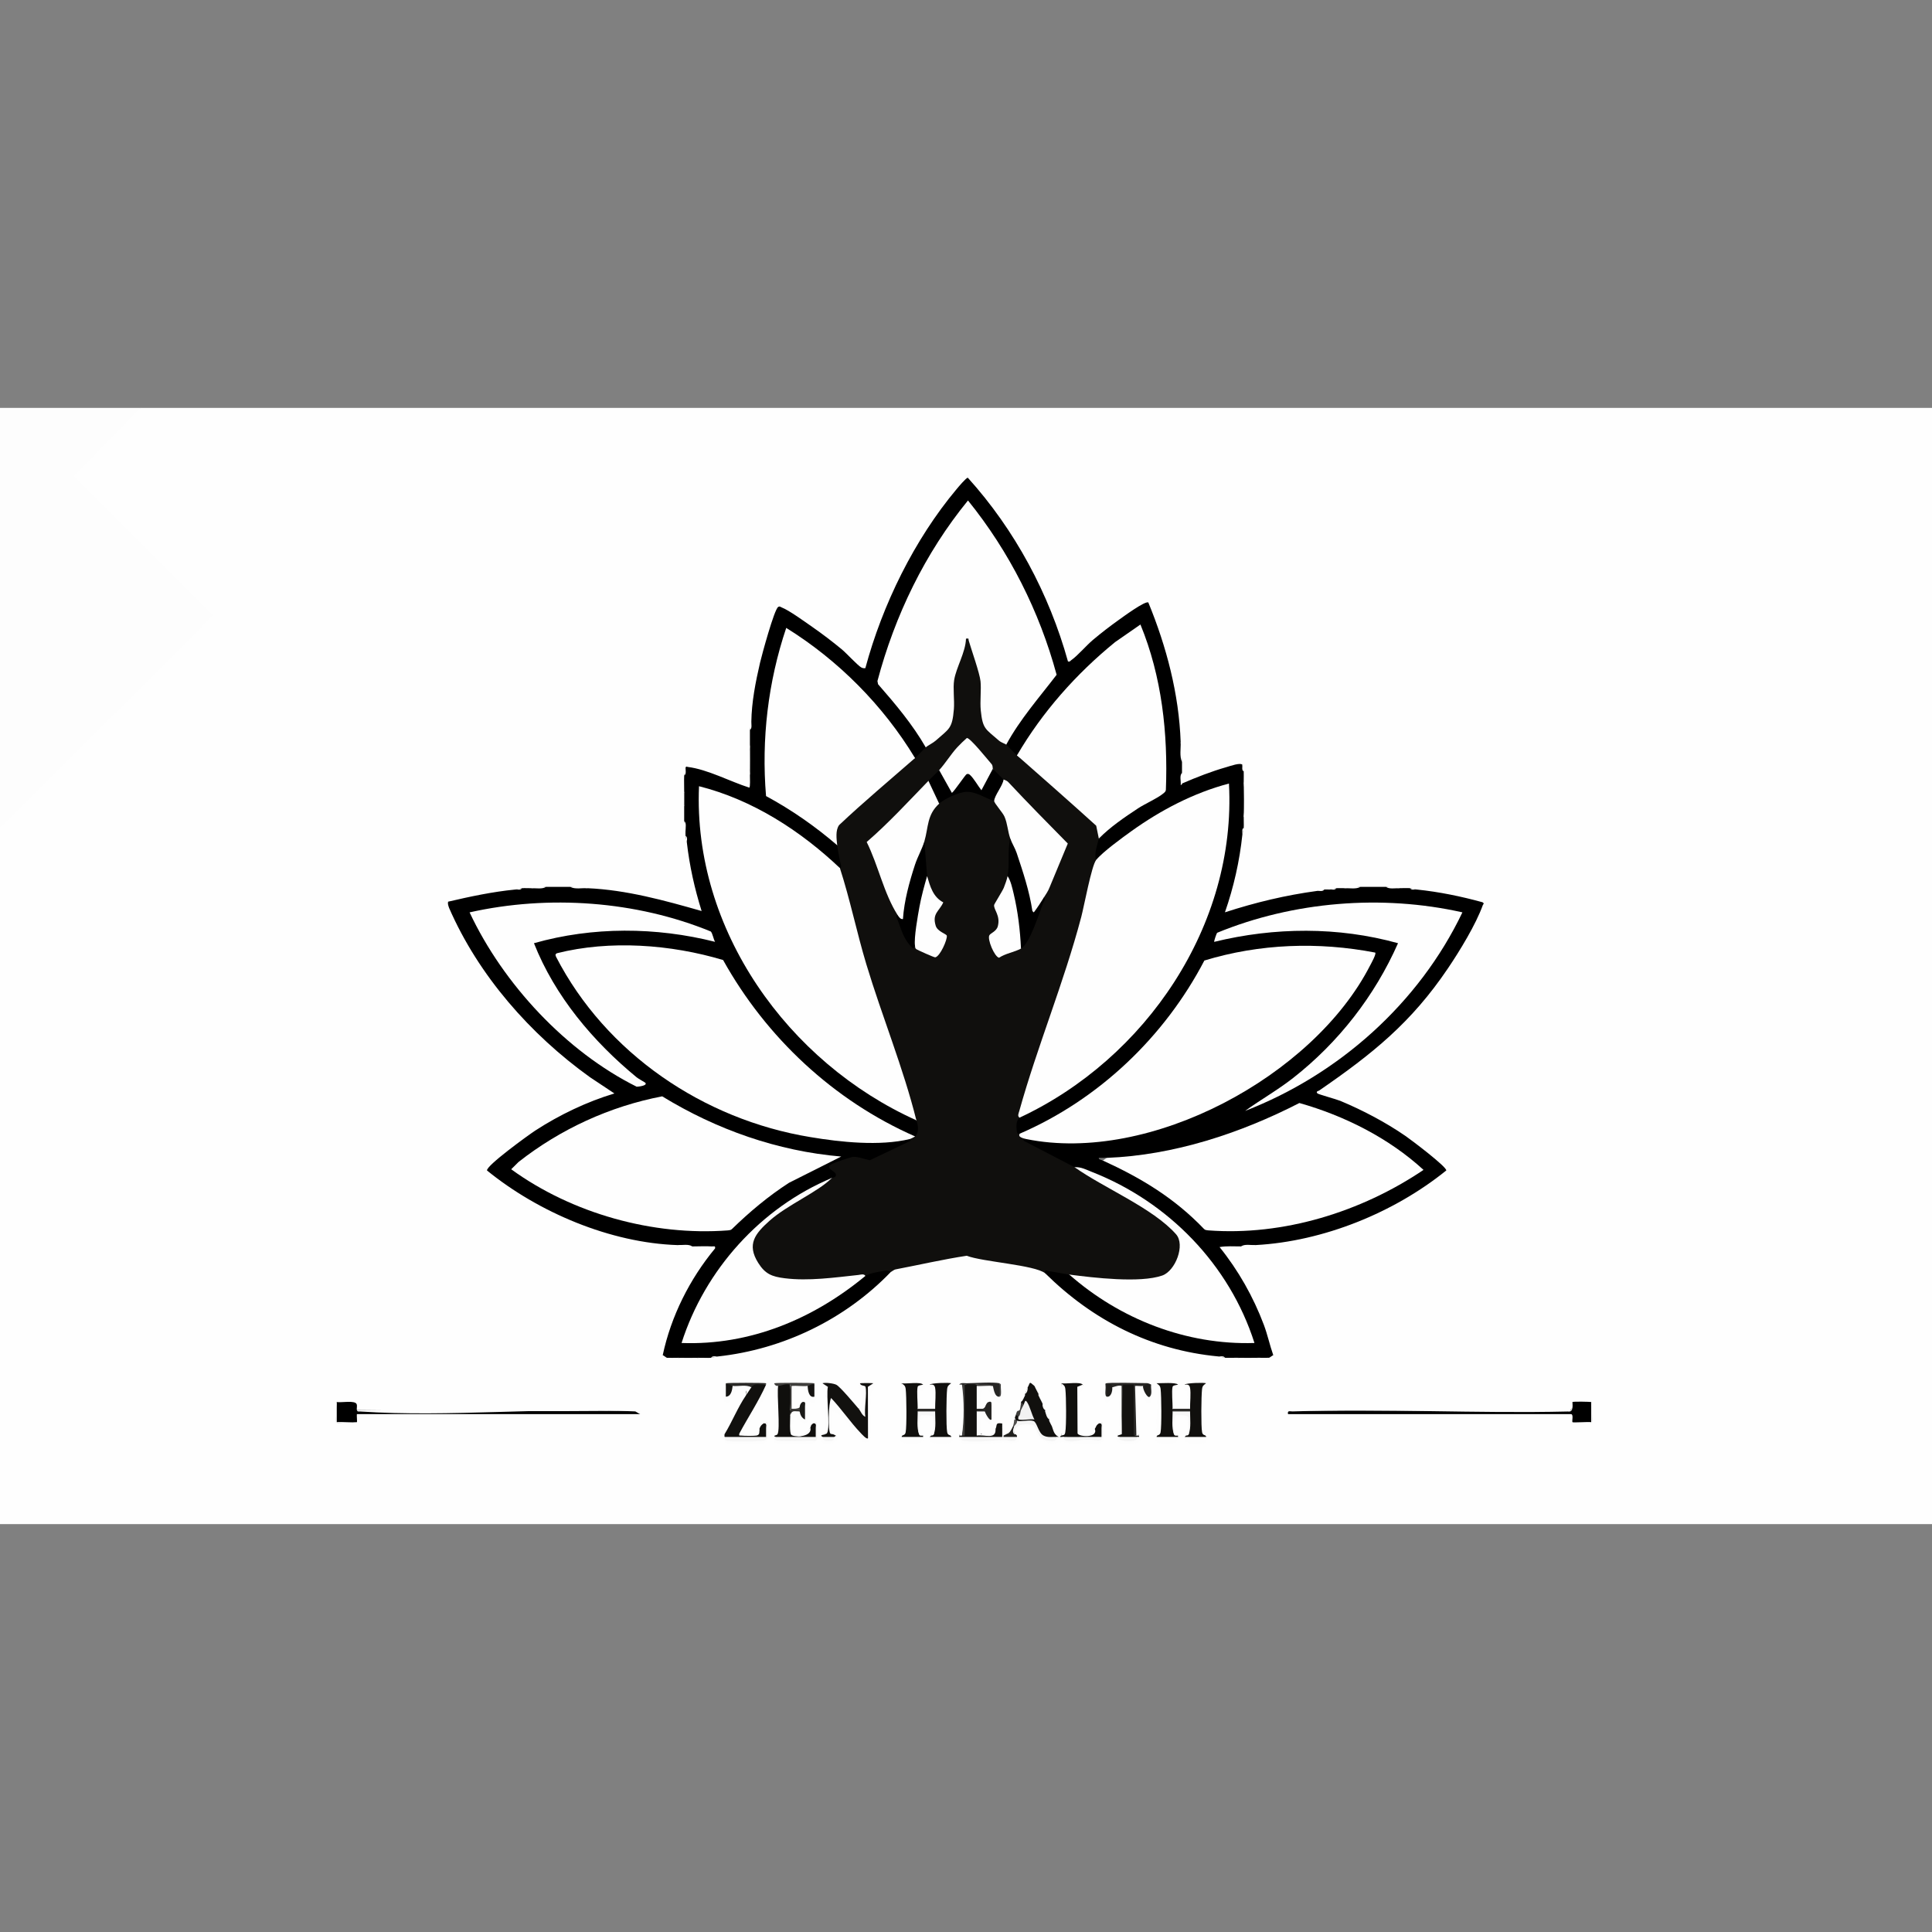 <svg viewBox="0 0 1080 1080" version="1.1" xmlns="http://www.w3.org/2000/svg" id="Camada_1">
  
  <rect x="0" y="0" width="1080" height="1080" fill="#808080" stroke="none"/>
  
  <defs>
    <style>
      .st0 {
        fill: #242321;
      }

      .st1 {
        fill: #504f4d;
      }

      .st2 {
        fill: #3e3d3c;
      }

      .st3 {
        fill: #151412;
      }

      .st4 {
        fill: #3f3f3d;
      }

      .st5 {
        fill: #f6f6f6;
      }

      .st6 {
        fill: #2d2c2a;
      }

      .st7 {
        fill: #12110f;
      }

      .st8 {
        fill: #262524;
      }

      .st9 {
        fill: #1e1d1b;
      }

      .st10 {
        fill: #f2f2f2;
      }

      .st11 {
        fill: #2a2927;
      }

      .st12 {
        fill: #737373;
      }

      .st13 {
        fill: #11100e;
      }

      .st14 {
        fill: #141311;
      }

      .st15 {
        fill: #201f1d;
      }

      .st16 {
        fill: #100f0d;
      }

      .st17 {
        fill: #282725;
      }

      .st18 {
        fill: #1a1917;
      }

      .st19 {
        fill: #f4f4f4;
      }

      .st20 {
        fill: #f5f5f5;
      }

      .st21 {
        fill: #131210;
      }

      .st22 {
        fill: #fefefe;
      }

      .st23 {
        fill: #2b2a28;
      }

      .st24 {
        fill: #f7f7f7;
      }

      .st25 {
        fill: #fdfdfd;
      }

      .st26 {
        fill: #3f3e3c;
      }
    </style>
  </defs>
  <path d="M78.75,228h1013.25v624H-12v-377.25l1.2-3.31,127.52-127.17c-25.45-25.99-51-52.06-76.63-78.21l.6-1.73,34.61-34.97,3.45-1.36Z" class="st22"></path>
  <polygon points="78.75 228 41.26 265.88 119.24 343.88 -12 474.75 -12 228 78.75 228" class="st25"></polygon>
  <path d="M517.5,417.75c-.43-.53-.53-1.1-.25-1.69,7.79-4.85,15.18-10.22,14.54-20.4-1.12-11.61.69-21.36,5.45-32.02.83-7.06,2.66-9.34,5.48-6.83,5.3,12.62,7.61,25.58,6.93,38.88-.54,9.84,5.91,14.52,12.96,19.46l-.11,1.11c2.32-.99,6.8,3.76,6,6,16.01,11.74,31.17,24.57,45.46,38.5.8.72,1.87,6.99.29,8l1.27,1.14c-.81,3.68-1.74,7.3-2.77,10.86l.94,1.31c-3.16,9.88-5.7,19.96-7.64,30.26-11.65,37.74-23.66,75.22-36.05,112.44-.21,3.12-.21,6.12,0,9,2.19.64,3.44,1.64,3.75,3,8.83,4.66,17.8,9.33,26.9,14.01l.1,1.74c13.02,6.09,26.64,13.5,38.78,21.35,7.05,4.57,13.78,9.15,19.34,15.51,5.29,6.05-.07,20.39-6.48,24-9.06,5.11-39.64,3.67-50.07,1.22l-4.56-2.09-2.48,1.15c-3.88-.89-7.56-1.52-11.02-1.9-5.93-4.67-35.05-6.36-43.85-9.79-13.27,2.02-26.47,5.08-39.72,7.61-1.08.21-2.42,1.42-2.68,1.43-4.21.85-8.43,1.88-12.66,3.11l-1.59-.86c-15.65,2.89-32.33,4.52-48.37,2.32-13.69-1.87-22.18-20.75-10.19-30.25,12.25-10.28,25.52-19.22,39.8-26.82-.15-.87-.08-1.6.77-1.83-8.27-5.61-.4-8.15,5.4-9.89s8.88-2.07,14.86.22c7.53-3.66,15.02-7.07,22.47-10.25-.52-1.55.48-2.05,3-1.5-.38-3.25-.13-6.25.75-9-1.15-1.63-2.29-3.31-2.9-5.23-8.62-27.24-17.34-54.43-26.49-81.51l-13.22-48.79c-.34-1.81-.39-3.63-.14-5.47-1.43-3.6-2.38-7.36-2.83-11.29l1.33-1.46c-2.64-2.37-2.47-10.03-.03-12.29,12.16-11.26,24.56-22.26,37.21-32.95,1.86-1.5,4.11-2.57,6.32-3.51-.83-2.25,3.66-6.94,6-6Z" class="st16"></path>
  <path d="M420,403.5c.15-11,2.38-22.32,4.86-33.01.98-4.2,7.92-29.78,10.12-31.17.93-.59,1.28-.04,2.04.26,4.19,1.64,12.87,7.97,16.97,10.81,5.67,3.94,11.29,8.23,16.62,12.63,2.48,2.05,8.93,9.08,10.89,10.11.76.4,1.4.48,2.24.37,9.53-35.45,27.38-71.9,51.03-100.1.96-1.15,5.43-6.49,6.25-6.34,26.31,29.11,45.46,64.86,55.98,102.69,1.14.31,1.24-.3,1.88-.74,3.44-2.38,8.39-8.19,12.01-11.24,4.6-3.87,9.48-7.64,14.37-11.13,2.31-1.65,15.01-11,16.67-9.83,10.14,24.64,17.12,51.15,18.07,77.94l.75,11.25c0,2,0,4,0,6-.37,1.25-.96,6.22,0,6,7.99-3.47,16.53-6.82,24.93-9.2,1.95-.55,7.56-2.63,8.82-1.3l.75,3.75c.1,1.74-.04,3.51,0,5.25.66,6.72.85,13.58,0,20.25-.06,1.99.13,4.02,0,6l-.75,3.75c-1.55,14.81-4.86,29.46-9.75,43.49,17.19-5.56,33.8-9.56,51.75-11.99,1.32.01,2.57-.24,3.75-.75.98-.1,2.01.08,3,0l3.75-.75c1.49-.08,3.01.03,4.5,0l9-.75c4.74-.02,9.51-.02,14.25,0l7.5.75c1.97,0,4.05-.14,6,0l3.75.75c12.42,1.28,24.74,3.81,36.76,7.12,1.21.87.4.86.13,1.63-3.89,10.86-12.93,25.62-19.47,35.3-20.56,30.46-42.22,47.8-71.94,68.28-.51.35-2.17.49-.98,1.67.48.47,10.62,3.26,12.74,4.14,12.5,5.21,25.42,12.01,36.55,19.7,3.05,2.1,23.09,17.23,22.68,19.21-29.22,23.62-68.71,39.63-106.47,41.7l-8.25.75c-3.97.02-8.08-.32-12,.37,10.5,13.04,18.87,27.81,24.76,43.49,2.08,5.53,3.29,11.38,5.24,16.89.65.69-.1,1.19-2.25,1.5-1.98.1-4.01-.03-6,0-3.97.68-8.03.69-12,0-2.24-.06-4.52.12-6.75,0l-3.75-.75c-37.65-3.57-70.07-20.15-96.75-46.5-.33-2.41.84-1.34,2.27-1.15,3.74.5,7.51,1.42,11.23,1.9l5.19,2.44c26.52,21.74,60.16,34.54,94.57,34.37,3.3,1.5,3.69.98,1.17-1.56-15.62-45.91-53.6-79.24-97.92-95.25l-28.87-15,1.87-.75,3.41-.88c72.85,10.32,158.34-36.15,189.96-102.08-28.66-6.14-64.21-4.17-92.98,4.27-15.94,31.12-40.08,58.14-68.92,77.91-8.08,5.1-26.51,18.65-35.23,17.79-.17-.17-1.35.63-1.57-1.07-.34-2.63-.6-6.47,1.57-7.93l.72-2.25c68.28-31.8,117.01-103.78,114.94-180.38,1.4-3.58.76-4.13-1.93-1.66-26.01,7.9-50.11,22.93-69.34,40.65l-1.65-.36c-1.3-3.49.72-8.49,1.5-12,.12-1.05.35-2.36,1.05-3.11,9.45-8.73,20.48-15.61,31.48-21.47.73-.45,3.43-2.17,3.45-2.7,1.43-28.91-2.36-63.83-13.39-90.07-25.3,16.6-48.76,41.75-64.58,67.5l-3.76,3.35c-2.26-1.99-4.53-4.7-6-6l-.03-2.01c7.46-13.34,16.41-25.76,26.83-37.25-9.74-34.95-26.97-66.9-48.17-96.1-22.1,30.46-40.6,64.08-48.99,100.87,9.88,10.31,18.3,21.58,25.25,33.81l.12,2.18c-1.58,1.39-3.82,4.09-6,6-1.33-.83-2.7-1.72-3.62-3-18.68-26-37.53-49.12-65.41-66.09l-2.54-2.63c-8.31,30.18-12.87,60.78-10.55,92.24,12.83,6.41,24.82,14.78,35.87,23.96,1.23,1.11,2.07,2.75,2.75,4.28.28,2.83,1.15,6.3,1.64,9.25.17,1.03,1.19,2.89-.14,3.5-1.4-.25-2.69-.76-3.87-1.55-21.15-19.98-46.81-34.08-74.17-43.34,1.05,57.04,21.84,107.57,64.32,146.31,17.18,15.91,33.24,25.16,53.33,36.44,1.31.73,2.24,1.97,3.13,3.15,1.05,2.54,1.63,7.02-.75,9-1.62.08-3.39.04-4.87-.56-43.3-19.41-80.44-55.62-103.31-96.92-28.33-8.11-62.21-10.62-91.04-3.73,33.93,68.3,118,111.28,193.44,101.78l2.78.92.56.93-22.82,10.89c-2.88-.61-6.5-2.06-9.44-1.89-1.26.07-10.59,3.32-11.76,3.99-4.42,2.52,2.22,3.83,2.23,5.94.31,1.74-1.97,1.57-2.28,1.89-37.28,19.05-67.62,48.79-81.36,89.09-2.64,2.69-2.21,3.27,1.3,1.74,34.8.3,69.17-13.56,95.41-35.45,1.02-.54,2.35-1.08,3.4-.63,3.03-1.78,7.38-2.3,11.02-2.95,1.93-.35,3.05.7,3.23.7-25.43,26.46-60.15,43.3-96.75,47.25l-3.75.75c-2.23.14-4.51-.07-6.75,0-3.97.7-8.03.66-12,0-1.99-.03-4.01.09-6,0-1.75-.17-2.5-.67-2.25-1.5,4.64-21.78,15.05-42.51,29.24-59.64.31-1.7-.74-1.03-1.86-1.12-3.47-.25-7.35.02-10.89,0l-8.25-.75c-37.47-1.22-77.68-18.27-106.47-41.7-.57-2.68,23.33-19.95,27.03-22.36,13.48-8.74,28.79-16.09,44.18-20.7l-13.73-9.13c-33.31-23.93-62.26-56.85-78.68-94.57-.39-1.17-.86-2.24-.56-3.51,12.38-2.88,24.79-5.54,37.47-6.78l3.75-.75c1.72-.12,3.52.01,5.25,0l8.25-.75c4.49-.02,9.01-.01,13.5,0l9.75.75c21.75.94,42.95,6.83,63.75,12.75-3.97-12.73-6.7-24.97-8.25-38.25l-.75-3.75c-.07-.99.01-2.01,0-3l-.75-5.25c-.03-2.74,0-5.51,0-8.25-.65-2.72-.65-5.53,0-8.25.03-2.98-.13-6.02,0-9l.75-4.5c.71-.81.34-.4,1.31-.28,11.09,1.37,23.62,8.16,34.3,11.54.69,0,.37-5.64.39-6.76-.59-5.74-.63-11.52,0-17.25,0-2.74-.03-5.51,0-8.25l.75-4.5Z"></path>
  <path d="M199.5,788.25c51.68.66,103.59.79,155.74.37,1.2.03,3.24.46,2.51,1.88h-158.25c-.16.92.24,4.26,0,4.5-1.55.46-11.02.7-11.49.37s-.17-10,.24-11.62c2.43.47,10.31-1.18,11.15,1.25.36,1.05-.12,2.51.1,3.25Z"></path>
  <path d="M889.5,783.75c.44,1.56.72,11.17.36,11.63s-10.62.29-11.1,0c.04-1.69-.13-3.32-.51-4.88h-158.25c-.87-.92-.55-2,.79-1.93,52.05-.07,104.17-.04,156.35.1,1.47-.46,2.09-2.1,1.86-4.92.36-.38,9.95-.18,10.5,0Z"></path>
  <path d="M480,787.5c.86-.53,1.67-.59,2.05.32,1-3.82.96-7.8.42-11.65-1.59-.37-2.83-1.46-1.73-2.92.54-.16,7.06-.15,7.5,0-1.01,2.04-1.77,4.33-2.26,6.89l-.15,24.32c-.79,1.36-2.21.74-3.33-.15-5.58-6.61-11.3-13.14-17.16-19.57-.81-.36-2.53,15.86.41,17.01.48.29,1.32.61,1.5.75.91,1.12.5,1.5-.75.75-1.19,1.75-5.49,1.71-6.75,0-1.04,1.08-1.51.61-.75-.75.57-.52,1.8-.46,2.25-.75,1.49-8.03,1.43-17.77-.23-25.87-.88-.67-1.82-1.42-1.27-2.63,1.54-.54,6.17.02,7.78.85,2.15,1.1,10.25,10.83,12.47,13.4Z" class="st7"></path>
  <path d="M428.25,774c.33,1.19.35,2.41-.24,3.52l-12.84,23c-.7,1.76,9.9,3.84,9.34-1.77.47-1.38,1.01-2.18,2.25-3,2.59-2.03,2.28,6.15,1.89,7.74-.32,1.3-20.98,1.5-23.14.6-.24-.1-.38-.43-.5-.83-.82-.18-.82-.68,0-1.5,4.29-7.03,7.32-14.87,12-21.75-.42-2.86.58-4.36,3-4.5-.84-3.17,6.05-2.03,8.25-1.5Z" class="st13"></path>
  <path d="M605.25,774c.48.9-.03,1.67-1.53,2.33-1.32,2.41-1.32,24.12.16,25.26,2.22,1.71,8.41,1.1,8.12-2.84.84-1.12.57-1.9,2.25-3,2.85-2.33,2.15,7.55,1.71,7.79-3.07,1.68-17.73.92-21.96-.29-.42,1.44-1.08,1.44-1.5,0,.2-.26.45-.64.75-.75.03-1.32.37-1.83,1.02-1.54,1-9.5.66-18.74-1.02-27.71,2.79.48,10.36-.99,12,.75Z" class="st16"></path>
  <path d="M546,774c.65.21.65.46,0,.75,1.68.67,2.03,2.6,1.05,5.81.61,3.25.26,5.56-1.05,6.94,1.43.42,1.43,1.08,0,1.5,1.07,3.7,1.52,7.67,1.36,11.89,2.65,1.88,8.65,2.93,9.14-2.14,1.08-1.99-.38-3.7,3.75-3,.04.75-.02,1.5,0,2.25l.99,5.86c-.04,1.19-22.26.75-23.75.25-.23-.08-.38-.43-.5-.85-.21.65-.46.65-.75,0,.06-.25-.07-.53,0-.75.43-1.42,1.08-1.42,1.5,0,1.49-9.19,1.75-18.52.78-28l.72-.5c2.04-.64,4.77-.76,6.75,0Z" class="st21"></path>
  <path d="M435,774.75c-.29-1.57,7.27-1.58,7.58-1.26-.33,4.92-.61,9.84-.83,14.76.6.67.6,1.67,0,3l1.5.61c-4.52,10.08,4.76,15.56,9.75,6.14.45-.57-.1-1.16,1.5-2.25,2.77-2.11,2.19,7.43,1.66,8.36s-21.14.53-22.16.11c-.25-.1-.39-.5-.49-.97-1.16,1.51-1.25-2.32.09-2.33.2-8.58.32-17.17.34-25.76l1.07-.41Z" class="st16"></path>
  <path d="M578.25,774.75c1.04,1.34,1.79,2.84,2.25,4.5.09.21-.09.54,0,.75l1.5,3c.26.68.65,1.22.75,1.5.23,1.35.64,2.67,1.5,3.75.08.22-.07.52,0,.75.92,1.38,1.67,2.88,2.25,4.5.08.21-.08.52,0,.75l1.5,3c.92,2.4.96,4.36,3.75,6-.14.67-.39.64-.75,0-5.01,3.62-10.44-.55-11.96-6.11-2.31-2.08-5.64-2.68-9.98-1.79l-.56-1.1c-1.08,1.07-1.42.65-.75-.75-.87-1.13-.16-1.44,0-2.25,1.31-1.96,2.42-1.4,1.5.75.86.31,6.51.15,6.6-.17.11-.39-2.23-7.34-3.6-6.58-.7,1.23-1.2.73-1.5-1.5.09-.32.69-.58.75-.75l1.5-3c.09-.22-.09-.54,0-.75l1.5-3.75c1.53-2.6.54-3.62,3.75-.75Z" class="st13"></path>
  <path d="M658.5,774c-2.07,2.84-2.34,3.83-2.43,7.78.53,2.52.34,4.43-.57,5.72,1.43.42,1.43,1.08,0,1.5l1.49,1.11c-1.62,3.59-1.4,7.82-.74,11.64l2.25.75c.09.19-.08.51,0,.75.09,2.17-11.23,1.89-11.65,1.43-.85-.95-.54-3.2.52-3.84.63-7.66.86-15.37.69-23.13-1.12-1.54-1.64-3.03-1.56-4.46,2.63.03,10.73-.63,12,.75Z" class="st16"></path>
  <path d="M516,774c-2.07,2.84-2.34,3.83-2.43,7.78.53,2.52.34,4.43-.57,5.72,1.43.42,1.43,1.08,0,1.5l1.49,1.11c-1.62,3.59-1.4,7.82-.74,11.64l2.25.75c.09.19-.08.51,0,.75-.78,2.55-11.48,1.92-12.31.41,2.28-8.87,2.35-21.11.31-30.41,2.77.47,10.41-.99,12,.75Z" class="st16"></path>
  <path d="M674.25,773.25c-2.92,8.33-2.21,18.88-1.22,27.92.85.8,2.08,1.99,1.24,3.19-.37.53-11.78,1.34-12.02-1.11.25-.34.51-.5.75-.75.49-.89.99-1.14,1.5-.75.68-4,1-8.29-.74-11.64l1.49-1.11c-1.43-.42-1.43-1.08,0-1.5l-.77-.43c.99-5.4.25-9.76-2.23-13.07.89-.92,10.62-1.23,12-.75Z" class="st16"></path>
  <path d="M531.75,773.25c-2.92,8.33-2.21,18.88-1.22,27.92.85.8,2.08,1.99,1.24,3.19-.37.53-11.78,1.34-12.02-1.11.25-.34.51-.5.75-.75.49-.89.99-1.14,1.5-.75.68-4,1-8.29-.74-11.64l1.49-1.11c-1.43-.42-1.43-1.08,0-1.5l-.77-.43c.99-5.4.25-9.76-2.23-13.07.89-.92,10.62-1.23,12-.75Z" class="st16"></path>
  <path d="M627,801.75l.36-26.88c-1.31-.44-1.33-.77-.19-1.37.76-.4,10.76-.06,6.95,1.38-.74,1.23.39,26.02,1.12,27.62.39-1.4,1.03-1.37,1.5,0,.08.23-.09.55,0,.75-.21.65-.46.65-.75,0-2.35,1.86-8.33,1.75-10.5,0-1.95,2.47-.58-3.9,1.5-1.5Z" class="st21"></path>
  <path d="M488.25,773.25c2.23.77-1.26,5-1.52,7.11-.47,3.85.98,24.66-.83,25.79-.86.54-3.17.11-4.09-.6-3.53-3.44-11.24-15.72-15.69-16.57-1.51-.28-1,.2-1.14,1.13-.45,3.2-.22,8.53.75,11.64-.27-.16-1.07.03-1.52-.35-1.38-1.18-1.14-17.16.39-19.9,5.74,6.04,10.78,13.56,16.49,19.51.57.6,3.41,3.83,4.13,2.99l-.05-28.78,3.05-1.96Z" class="st25"></path>
  <path d="M646.5,773.25c1.45,1.05,2.07,1.37,2.3,3.33.45,3.78.62,20.74-.03,24.07-.42,2.16-2.12,1.15-2.27,2.6h12c1.73,5.21-11.21,4.67-12.41,2.25l1.14-28.04c-5.02-3.88-1.24,6.4-4.94,7.01-2.46.41-3.24-6.43-6.29-5.96.87,6.95-1.51,17.67.75,24-.5-.03-1.01.05-1.5,0-.42,0-.75,0-.75-.04-.15-3.74-.96-27.69.19-28.56.19-.14,4.43-.2,4.31.85,1.61,1.21,2.86,3.21,3.75,6,.28-2.32.53-4.57.75-6.75,1.34.01,2.6-.75,3-.75Z" class="st25"></path>
  <path d="M879,783.75c-.48.5,1.33,5.92-2.59,5.29-51.03,1.21-102.89-1.74-153.82-.04-1.45.05-3.01-.76-2.59,1.5-.97.18-1.16-2.16-.37-2.25h158.63s.75-4.5.75-4.5Z" class="st25"></path>
  <path d="M199.5,788.25h158.62c.79.09.6,2.43-.37,2.25l-2.59-1.5c-50.31-2.53-103.9,3.36-153.82.03-.83-.06-1.5.3-1.84-.78Z" class="st25"></path>
  <path d="M428.25,773.25c.53.16,2.07,2.17,1.91,3.04l-13.93,24.33c-.62,1.8,5.58,1.34,6.27,1.17.96-.24.8-2.66,2-3.04-.33.99.67,3.01-1.23,3.65-1.14.38-7.41.3-8.91.1-1.04-.14-1.31.41-1.09-1.1,4.9-9.16,10.77-17.95,14.98-27.4-.65-.21-.65-.46,0-.75Z" class="st25"></path>
  <path d="M618.75,780.75c.87-1.25,1.38-2.72,1.53-4.42l1.47-.83c-.27-2.04,4.85-2.18,5.62-1.07l-.37,27.32-2.26.76c-.13.78.74.69.76.74,2.21,1.45,7.19,1.99,10.5,0h.75c.09.2,1.5.67,1.47,1.12-.16,3.25-12.5,3.86-13.87,1.14-1.1-2.18.89-3.51,1.19-5.59.48-3.35.47-17-.07-20.26-.15-.89-.45-1.78-1.46-1.9-.68,2.79-2.9,4.83-4.88,6.74-2.58-1.92-3.3-5.51-2.47-8.49.25-.89,1.18-1.01,1.34-1.25.22,1.9.47,3.9.75,6Z" class="st25"></path>
  <path d="M643.5,774c-.29,2.12.81,5.22-.75,6.75-1.34-1.19-1.84-2.96-1.5-5.32-.89.6-1.53.18-2.25-.68-1.44.17-3.04-.12-4.5,0l.75,27.75c-.49-.05-1.01.05-1.5,0v-28.51s-6.01,0-6.01,0l-.75,27.75v-27c-1.37-.74-5.04.91-5.25.75l-1.5.17c.3,2.28-.2,3.98-1.5,5.08-1.46-.24-.49-4.41-.75-6,.11-.16-.26-1.08.1-1.37.89-.72,19.84-.21,22.86-.19,1.37.01,2.4.8,2.54.8Z" class="st17"></path>
  <path d="M559.5,774c2.58,2.53,1.73,8.34-1.13,10.49-3.28-1.65-4.68-8.31-8.22-7.5s-1.33,7.45-1.91,10.51c-.38,1.12-1.86,1.11-2.25,0v-12.75c2.73-.71,6.12-.67,9,0l1.01-.18c.9,2.12,1.81,4.18,2.74,6.18.28-2.3.53-4.55.75-6.75Z" class="st25"></path>
  <path d="M554.25,785.25c.3.43,1.2.31,1.49,1.85.4,2.11.64,8.69-2.61,8.67-1.79-.01-3.49-4.12-4.51-2.29s-.01,6.01-.37,8.27c1.78-.34,4.81.47,6.29.05.17-.05,1.75-2.66,1.96-3.05.45,6.29-6.15,3.01-10.5,3.75-.02-4.49.03-9.01,0-13.5.01-1.21,4.07-1.14,4.5,0,.96-.62,1.71-.25,2.25,1.12-.5-2.56,0-4.18,1.5-4.87Z" class="st25"></path>
  <path d="M561.75,801.75h.75c1.12.85-1.1,1-1,.96,2.65-.97,4.94-1.44,7,.54.33,2.84-2.42,3.67-8.23,2.49l-15.64.85c-5.49.58-8.03-.54-7.63-3.34h23.25c-.03-1.74.04-3.5,0-5.25h.75l.75,3.75Z" class="st5"></path>
  <path d="M448.5,783.75c.76-.6.89-1.1,2.24-.75,3.66,21.2-4.65,9.39-6.36,9.75-1.54.33-1.98,8.21.09,8.89,5.07,1.66,6.08-.51,8.52-3.64,1.27,5.25-8.44,5.64-10.55,4.17-1.25-.87-.68-8.81-.7-10.92-.13-3.37,2.76-3.06,5.25-2.25,2.22,1.31,1.93-4.56,1.5-5.25Z" class="st25"></path>
  <path d="M591,803.25c1,0,2,0,3,0,2.6,1.35,18.85,1.59,20.58.93.19-.07,1.42-.78,1.45-.85.01-2.1.17-4.13.47-6.08.97,3.58,2.5,8.74-2.64,9.73-5.61,1.08-15.23-.42-21.06-.66-2.14-.09-3.68,1.08-6.5.51-1.04-.21-4.65-2.08-5.44-2.82-2-1.87-2.1-6.32-4.47-6.78-4.52-.87-7.4-.1-8.64,4.51-.22.64-.47.64-.75,0-1.33-6.71,6.22-7.79,11.19-5.83,2.59,5.74,6.21,11.18,12.81,7.33Z" class="st25"></path>
  <path d="M504,773.25c1.45,1.05,2.07,1.37,2.3,3.33.45,3.78.62,20.74-.03,24.07-.42,2.16-2.12,1.15-2.27,2.6h12c1.73,5.22-11.79,4.94-12.65,1.72l.65-31.71Z" class="st25"></path>
  <path d="M593.25,802.5v-29.25c1.45,1.05,2.07,1.37,2.3,3.33.48,4.02.62,20.4-.05,24.06-.36,1.97-1.01,1.4-2.26,1.87Z" class="st25"></path>
  <path d="M435,774.75c-.85,4.57,1.3,24.49-.39,27.02-.35.53-1.51.58-1.75.89-.22.27.64.55.64.59l1.03,1.01c7.04.12,14.08.19,21.11.19l.35,1.05c-.62.83-.43,1.25-1.86,1.49-2.24.38-18.35.38-20.11-.14-.73-.22-1.28-.73-1.68-1.35l.41-32.24c1.15.2,1.9.7,2.25,1.5Z" class="st25"></path>
  <path d="M444,787.5c-.6.53-1.86.73-1.88-.08.24-4.59.08-9.11-.48-13.55,2.66-.37,7.9-.3,9.86.87,1.26.21,2,1.5,2.22,3.85-.44-2.44.07-3.97,1.53-4.6-.65-.21-.65-.46,0-.75,2.19.68,1.81,7.61.79,9.41-3.04,5.34-5.6-4.59-6.77-5.3-6.09-3.7-7.5,6.17-5.27,10.14Z" class="st25"></path>
  <path d="M405.75,774c1.44.31,1.94,1.57,1.5,3.78.31-1.75,1.06-2.77,2.25-3.03,1.67-1.23,10.4-1.95,10.5.75-1.01,1.52-1.97,2.99-3,4.5-.32-1.18,1.05-2.83-1.1-3-6.19-.51-4.58,2.37-7.58,5.95-4.82,5.76-5.35-8.84-2.57-9.7.65.21.65.46,0,.75Z" class="st25"></path>
  <path d="M454.5,795.75c3.09-2.1,1.84,0,2.25,1.5.16,2.23.88,4.35,1.62,6.45l-1.62,1.05c-.02.1-.54.47-.75.75-3.65-.56-21.37,1.05-22.9-.73-.42-.49.39-1.26.4-1.52h22.5c-.02-1.62.03-3.27,0-4.91-.03-1.44.75-3.01-1.5-2.59Z" class="st5"></path>
  <path d="M426.75,795.75c.72-.47.93-1.14,2.25-.75.14.69-.16,1.66,0,2.25,1.27,4.28.64,7.2-1.89,8.76-1.85.8-19.62.81-21.11-.06-1.25-.72-2.7-2.2-1.01-2.7h23.25c-.02-1.62.03-3.27,0-4.91-.03-1.44.75-3.01-1.5-2.59Z" class="st5"></path>
  <path d="M605.25,774c2.13,2.27-1.41,3.62-1.55,4.84-.3,2.5-.36,20.12.16,21.68s4.74,1.62,6.15,1.26c.35-.09,1.4-2.23,2-3.03,2.03,5.28-8.99,4.52-9.65,2.52l-.14-26.02,3.03-1.25Z" class="st25"></path>
  <path d="M536.25,803.25h.75c-.01,2.03.89,2.1,2.59,2.29,6.87.76,14.74-.33,21.66-.51,2.36-.06,7.03,2.19,7.25-1.78-.65-.21-.65-.46,0-.75,4.28,5.85-5.86,3.84-7.88,3.9-5.99.19-16.06,1.68-21.73.58-2.36-.46-3.1-1.74-2.64-3.73Z" class="st25"></path>
  <path d="M614.25,795.75c.72-.47.93-1.14,2.25-.75.13.7-.16,1.66,0,2.25.85,11.45-2.48,7.27-9.37,7.43-3.41.08-11.98,3.11-13.13-1.43,7.24.16,14.52-.12,21.75,0-.02-1.63.03-3.28,0-4.91-.03-1.44.75-3.01-1.5-2.59Z" class="st20"></path>
  <path d="M459.75,773.25l3.04,2c-1.08,5.13,1.48,22.24-.41,25.78-.25.47-.79.5-1.13.72-.67-7.21.89-15.9.05-22.91-.08-.66-4.48-4.56-1.55-5.59Z" class="st25"></path>
  <path d="M519.75,803.25h12c-.15-1.46-1.85-.45-2.27-2.6-.65-3.33-.48-20.29-.03-24.07.23-1.96.86-2.28,2.3-3.33,2.07.71-.56,3.97-.79,5.58-.51,3.66-.52,17.43,0,21.08.28,1.96,1.97,3.15,1.44,5.05-1.09,3.91-15.73,2.45-12.65-1.71Z" class="st25"></path>
  <path d="M662.25,803.25h12c-.15-1.46-1.85-.45-2.27-2.6-.65-3.33-.48-20.29-.03-24.07.23-1.96.86-2.28,2.3-3.33,2.07.71-.56,3.97-.79,5.58-.51,3.66-.52,17.43,0,21.08.28,1.96,1.97,3.15,1.44,5.05-1.09,3.91-15.73,2.45-12.65-1.71Z" class="st25"></path>
  <path d="M480.75,773.25c.19,1.6,2.81,1.12,3.05,1.96,1.04,3.68-.87,12.46-.06,16.79-1.91-.78-2.55-3.11-3.74-4.5,2.22-.97,1.82-6.73,1.47-8.59-.28-1.47-3.7-4.78-.72-5.66Z" class="st25"></path>
  <path d="M405,801.75c.06.48-.09,1.04,0,1.5.28,1.46.09,1.93,1.88,2.25,3.15.57,16.8.38,20.08-.2,3.82-.67,1.46-4.93,2.04-8.05.9,3.24,2.05,8.85-2.64,9.73-2.09.39-18.38.37-20.08-.13-.69-.2-3.52-2.98-3.52-3.22,0-.57,2.02-1.52,2.24-1.88Z" class="st25"></path>
  <path d="M455.25,773.25v.75c-.73,1.6-2.52,2.38-3.75.75-2.82.33-6.11-.24-9,0v12.76c1.54,0,3.16.13,4.5-.75,1.95.32,1.83.83,0,1.5-1.43.36-4.72.97-5.25,0-.07-4.74.05-9.51,0-14.25-2.4-.71-5.05.58-6.75.75-1.13.12-1.92-.45-2.25-1.5,1.06-.38,21.43-.33,22.5,0Z" class="st26"></path>
  <path d="M558.75,773.25c.59,2.23.68,5.21,0,7.5-3.08.5-3.44-5.73-3.75-6-3.11-.31-6.11-.56-9-.75-2.23,0-4.53-.12-6.75,0-.43,1.42-1.08,1.42-1.5,0-.44,1.95-.94,1.89-1.5,0,.78-1.24,2.85-.75,4.11-.76,4.45-.05,14.78-.79,18.39.01Z" class="st8"></path>
  <path d="M537.75,774c1.86,8.79,1.86,19.71,0,28.5-.49.05-1-.03-1.5,0,1.71-5.62,2.39-16.02,1.54-22.17-.28-2-3.81-5.05-1.54-6.33.23-.13,1.03.07,1.5,0Z" class="st25"></path>
  <path d="M459,802.5c.15.27.52.5.75.75,2.29,1.46,4.34,1.61,6.75,0,.1-.22.58-.46.75-.75,4.2,3.28-3.36,5.26-6.98,4.48-.38-.08-1.61-2.77-3.52-2.23.42-2.11-.29-5.22,0-7.5.71,2.58,1.19,3.35,2.25,5.25Z" class="st25"></path>
  <path d="M550.5,786.75c.49-.91.93-2.54,1.93-2.95,2.4-.97,1.62,1.17,1.82,1.45v8.25c-1.1,1.25-3.59-3.84-3.75-4.5-1.49-.9-1.16-1.32,0-2.25Z" class="st0"></path>
  <path d="M658.5,774c2.5,2.73-1.02,3.39-1.33,3.9-.65,1.06-.34,7.92.58,9.6.08,1.19-1.98,1.09-2.25,0,.03-3.1-.61-9.85-.03-12.25.22-.94,2.21-.94,3.03-1.25Z" class="st25"></path>
  <path d="M516,774c2.5,2.73-1.02,3.39-1.33,3.9-.65,1.06-.34,7.92.58,9.6.08,1.19-1.98,1.09-2.25,0,.03-3.1-.61-9.85-.03-12.25.22-.94,2.21-.94,3.03-1.25Z" class="st25"></path>
  <path d="M522.75,787.5c-.02,1.13-1.21,1.1-1.5,0-.32-2.65.48-6.13-.01-8.61-.39-1.94-3.37-2.94-1.49-4.89,1.67-.11,2.64-.03,3,1.87.55,2.9-.05,8.31,0,11.63Z" class="st25"></path>
  <path d="M665.25,787.5c-.02,1.13-1.21,1.1-1.5,0-.32-2.65.48-6.13-.01-8.61-.39-1.94-3.37-2.94-1.49-4.89,1.67-.11,2.64-.03,3,1.87.55,2.9-.05,8.31,0,11.63Z" class="st25"></path>
  <path d="M428.25,773.25v.75c-3.15.44-6.36-1.36-8.25,1.5-2.88-1.63-7.15-.41-10.5-.75-.79,1.96-3.09.74-3.75-.75v-.75c1.08-.33,21.42-.33,22.5,0Z" class="st11"></path>
  <path d="M448.5,783.75c2.27-.42,1.44,1.15,1.5,2.59.09,2.38-.06,4.79,0,7.16-1.86-.8-2.65-2.64-2.99-4.5-.68-.18-.66-.43,0-.75-.08-1.74,0-3.36,1.5-4.5Z" class="st18"></path>
  <path d="M889.5,783.75c1.62.53.35,9.85.75,12h-12.01s0-5.25,0-5.25c1.56.24.34,4.09.75,4.5.37.38,8.91-.28,10.51,0v-11.25Z" class="st25"></path>
  <path d="M664.5,801.75c-.25.9-1.36.61-1.5.75,1.53-4.72,2.18-11.95-4.77-9.64-1.72.57-1.57,6.65-1.2,8.33.17.75,1.34,1.03,1.47,1.31-1.02.03-1.93.31-2.25-.75-.56-2.15-.78-10.4.46-11.65.28-.28,7.35-.08,7.85.45.76.82.44,9.49-.06,11.2Z" class="st25"></path>
  <path d="M522,801.75c-.25.9-1.36.61-1.5.75,1.53-4.72,2.18-11.95-4.77-9.64-1.72.57-1.57,6.65-1.2,8.33.17.75,1.34,1.03,1.47,1.31-1.02.03-1.93.31-2.25-.75-.56-2.15-.78-10.4.46-11.65.28-.28,7.35-.08,7.85.45.76.82.44,9.49-.06,11.2Z" class="st25"></path>
  <path d="M188.25,783.75v11.25c1.67-.3,10.85.4,11.25,0-3.49,1.7-8.21.31-12,.75.44-3.79-.95-8.51.75-12Z" class="st25"></path>
  <path d="M567,797.25c-.18,1.42-.18,2.92,0,4.5.12.13.62-.12.75,0,.23.21.6.54.75.75v.75h-7.5s0-.74,0-.74l1.49-.76c.42-.3,1.16-.44,1.5-.75.46-1.93,1.21-3.18,2.25-3.75.21-.65.46-.65.75,0Z" class="st15"></path>
  <path d="M695.25,456.75c.21-6.66.14-13.59,0-20.25,1.33,4.89.82,10.97.76,16.14-.01,1.27.48,3.34-.76,4.11Z" class="st25"></path>
  <path d="M515.25,787.5h7.5c0,.5,0,1,0,1.5-.7,1.42-2.7,1.76-6,1.04-2.2.67-3.45.32-3.75-1.04,0-.5,0-1,0-1.5h2.25Z" class="st23"></path>
  <path d="M657.75,787.5h7.5c0,.5,0,1,0,1.5-.7,1.42-2.7,1.76-6,1.04-2.2.67-3.45.32-3.75-1.04,0-.5,0-1,0-1.5h2.25Z" class="st23"></path>
  <path d="M419.25,433.5c-1.25-5.1-1.25-12.15,0-17.25-.01,5.74.09,11.51,0,17.25Z" class="st25"></path>
  <path d="M703.5,759c-3.04,1.25-8.8,1.27-12,0,3.97.11,8.03.05,12,0Z" class="st25"></path>
  <path d="M390.75,759c-3.04,1.25-8.8,1.27-12,0,3.97.05,8.03.12,12,0Z" class="st25"></path>
  <path d="M660.75,426c-1.48-3.13-.62-7.64-.75-11.25,1.39,3.09.74,7.69.75,11.25Z" class="st25"></path>
  <path d="M550.5,789h-4.5c0-.5,0-1,0-1.5.75-.03,1.5.04,2.25,0,.82-.04,1.88.24,2.25-.75,1.05.75-.05,2.05,0,2.25Z" class="st11"></path>
  <path d="M328.5,496.5c-3.13-.16-7.21.74-9.75-.75,3.08,0,7.26-.63,9.75.75Z" class="st25"></path>
  <path d="M566.25,797.25c-.39,1.02-1.44,3.02-2.25,3.75.24-2.59,1.12-5.61,3-7.5,1.37.97.39,2.89-.75,3.75Z" class="st25"></path>
  <path d="M760.5,495.75c-2.25,1.42-6.14.69-9,.75,2.23-1.38,6.16-.74,9-.75Z" class="st25"></path>
  <path d="M382.5,450.75c-1.25-1.75-1.28-6.35,0-8.25-.03,2.74,0,5.51,0,8.25Z" class="st25"></path>
  <path d="M305.25,495.75c-1.98,1.39-5.65.73-8.25.75,1.98-1.38,5.66-.74,8.25-.75Z" class="st25"></path>
  <path d="M387,696.75c-2.59-.01-6.27.63-8.25-.75,2.63.09,6.24-.68,8.25.75Z" class="st25"></path>
  <path d="M702,696c-1.98,1.38-5.66.74-8.25.75,2.03-1.48,5.61-.6,8.25-.75Z" class="st25"></path>
  <path d="M570.75,788.25c2.34.81.92,4.99-1.5,3.75-.46-.66-.55-.91-1.5-.75.1-.5.53-1.64.75-2.25.57-1.16,1.07-1.41,1.5-.75.21-.65.46-.65.75,0Z" class="st4"></path>
  <path d="M559.5,774c-.28,1.68.74,6.51-.75,6.75v-7.5c.37.08.52.52.75.75Z" class="st26"></path>
  <path d="M782.25,496.5c-2.35-.01-5.77.62-7.5-.75,2.35.01,5.78-.62,7.5.75Z" class="st25"></path>
  <path d="M572.25,785.25c1.75,1.34.66,3.2-1.5,3h-.75c-.54-1-.29-2.25.75-3.75.06-.24-.06-.52,0-.75l1.5,1.5Z" class="st2"></path>
  <path d="M660.75,438s.1.88-.74.75c.28-2.07-.83-5.12.74-6.75v6Z" class="st25"></path>
  <path d="M568.5,794.25c2.75.95.36,2.8-1.5,3h-.75c.45-1.17.64-2.51.75-3.75h.75c.21.27.26.64.75.75Z" class="st1"></path>
  <path d="M580.5,779.25l-2.25-4.5c2.57,2.3,1.39,2.5,2.25,4.5Z" class="st25"></path>
  <path d="M570,788.25l-1.5.75c.57-1.61.72-3.37,2.25-4.5-.29,1.21-.25,2.56-.75,3.75Z" class="st25"></path>
  <path d="M586.5,793.5c-1.49-1.15-1.74-2.85-2.25-4.5,2.28.8,1.72,3.14,2.25,4.5Z" class="st25"></path>
  <path d="M383.25,464.25c-1.3-1.02-.73-3.61-.75-5.25,1.31,1.02.73,3.6.75,5.25Z" class="st25"></path>
  <path d="M573,779.25c.58-1.32.36-1.82,1.5-3.75.03,1.41-.21,2.94-1.5,3.75Z" class="st25"></path>
  <path d="M382.5,433.5c.08-1.75-.52-3.06.75-4.5-.11,1.41.58,3.66-.75,4.5Z" class="st25"></path>
  <path d="M419.25,408c.02-1.42-.51-3.69.75-4.5-.02,1.42.51,3.68-.75,4.5Z" class="st25"></path>
  <path d="M584.25,788.25c-1.29-.81-1.53-2.34-1.5-3.75.42,1.13.97,2.24,1.5,3.75Z" class="st25"></path>
  <path d="M571.5,783c.65-1.99,1.33-2.55,1.5-3l-1.5,3Z" class="st25"></path>
  <path d="M684.75,759c-1.72-.1-3.2-.7-3.75-.75,1.2.04,3.11-.47,3.75.75Z" class="st25"></path>
  <path d="M401.25,758.25c-.66.07-2.01.64-3.75.75.64-1.22,2.55-.71,3.75-.75Z" class="st25"></path>
  <path d="M740.25,497.25c-.64,1.22-2.55.71-3.75.75.82-.11,2.13-.58,3.75-.75Z" class="st25"></path>
  <path d="M694.5,466.5c.04-1.2-.47-3.11.75-3.75-.12,1.74-.66,2.9-.75,3.75Z" class="st25"></path>
  <path d="M384,471c-.08-.71-.62-2.04-.75-3.75,1.22.64.71,2.55.75,3.75Z" class="st25"></path>
  <path d="M561.75,801.75l-.65-.48-.1-3.27c1.46.4.42,2.86.75,3.75Z" class="st25"></path>
  <path d="M695.25,431.25c-1.22-.64-.71-2.55-.75-3.75,1.23,1.29.66,2.2.75,3.75Z" class="st25"></path>
  <path d="M291.75,496.5c-.64,1.22-2.55.71-3.75.75.57-.06,2.08-.63,3.75-.75Z" class="st25"></path>
  <path d="M588,797.25l-1.5-3c.06.17.95,1.57,1.5,3Z" class="st25"></path>
  <path d="M582,783l-1.5-3c.33.74.83,1.26,1.5,3Z" class="st25"></path>
  <path d="M372.75,759c-.99-.05-2,.04-3,0-.34-.97.73-1.41.75-1.5l2.25,1.5Z" class="st25"></path>
  <path d="M792,497.25c-1.2-.04-3.11.47-3.75-.75,1.72.12,2.91.66,3.75.75Z" class="st25"></path>
  <path d="M711.75,757.5c.05.14,1.16.16.75,1.5-.99.05-2-.05-3,0l2.25-1.5Z" class="st25"></path>
  <path d="M747,496.5c-.64,1.22-2.55.71-3.75.75.46-.04,2.07-.66,3.75-.75Z" class="st25"></path>
  <path d="M469.5,485.25c5.69,17.52,9.44,36.05,14.8,53.82,8.77,29.07,20.74,58.15,27.95,87.18-71.79-32.33-124.93-106.54-121.5-186.75,29.85,7.53,56.59,24.76,78.75,45.75Z" class="st22"></path>
  <path d="M612.75,480.75c3.42-4.33,14.68-12.53,19.58-16.04,16.48-11.82,34.97-21.52,54.66-26.7,4.32,79.28-46.59,153.89-117,186.75-1.43-.74-.53-2.5-.23-3.6,10.13-36.39,24.86-71.49,34.67-108.59,1.59-6,5.75-28.58,8.31-31.82Z" class="st22"></path>
  <path d="M570,633.75c44.21-19.09,81.05-54.23,103.25-96.81,31.01-9.44,63.71-10.57,95.5-4.44.75.73-2.28,6.09-2.87,7.25-31.79,61.95-123.06,111.03-192.13,97-5.71-1.16-3.54-2.79-3.75-3Z" class="st22"></path>
  <path d="M511.5,635.25c-.51.42-2.41,1.36-3,1.5-16.73,4.04-38.59,1.74-55.52-1.11-59.77-9.81-114.34-46.82-142.17-100.84-.29-.99-.6-1.2.45-1.92,29.68-7.49,63.72-4.97,92.96,3.78,24.11,43.31,61.8,78.59,107.29,98.59Z" class="st22"></path>
  <path d="M562.5,416.25c-.49-.44-2.83-1.14-4.11-2.27-7.39-6.53-9.05-6.22-10.13-16.86-.51-5.01.34-11.7-.14-16.29s-5.05-17.45-6.6-22.73c-.32-1.1.43-1.31-1.52-1.1-.23,7.62-5.44,16-6.61,23.09-.76,4.59.24,11.36-.16,16.28-.9,11.03-2.58,10.91-10.13,17.62-1.51,1.34-4.52,2.81-5.61,3.77-7.37-12.81-16.94-24.18-26.64-35.27l-.36-1.77c9.76-36.72,26.59-71.53,50.62-100.95,23.1,28.55,39.94,61.93,49.55,97.44-9.74,12.73-20.47,24.86-28.17,39.05Z" class="st22"></path>
  <path d="M511.5,423.75c-14.19,12.41-28.69,24.51-42.42,37.46-2.15,2.92-1.43,7.77-1.08,11.29-12.25-10.54-25.56-19.82-39.78-27.5-2.65-31.86,1.12-63.77,11.29-94,29.12,18.08,54.25,43.39,71.99,72.75Z" class="st22"></path>
  <path d="M614.25,468.75l-1.46-7.17c-14.63-13.25-29.47-26.31-44.29-39.33,14.19-24.29,33.08-45.56,54.83-63.3l14.18-9.84c11.99,29.11,15.43,60.91,14.23,92.25-.04,1.12-.74,1.6-1.51,2.24-3.32,2.74-10.11,5.67-14.16,8.34-7.62,5.02-15.37,10.3-21.81,16.81Z" class="st22"></path>
  <path d="M600.75,652.5c3.48-.3,6.61,1.43,9.73,2.65,42.62,16.7,76.84,51.83,90.77,95.59-38.02,1.23-75.21-13.32-103.5-38.24,13.51,1.75,39.47,4.87,51.92.54,7.41-2.58,13.02-17.11,7.75-23.08-12.96-14.68-40.56-25.95-56.66-37.46Z" class="st22"></path>
  <path d="M465,658.5c-7.76,7.87-24.88,15-34.9,23.98-7.94,7.12-12.82,13.07-6.23,23.52,3.88,6.16,7.61,7.65,14.71,8.54,13.41,1.69,27.91-.4,41.27-1.83,1.2-.13,3.11-.86,3.9.54-29.02,24.01-64.38,38.91-102.75,37.49,13.04-40.92,44.32-75.68,84-92.24Z" class="st22"></path>
  <path d="M525,449.25c-6.92,6.3-5.94,13.13-8.25,21l-.77,5.89c-4.9,11.52-8.33,23.93-9.66,36.49-1.15,4.33-4.7,2.19-4.57-1.13-7.77-12.26-10.77-27.74-17.27-40.81,12.22-10.55,23.29-22.62,34.52-34.19,2.15-.7,4.54,5.6,5.34,7.83,1.51,2.05,1.73,3.69.66,4.92Z" class="st22"></path>
  <path d="M583.5,501.75c-2.76,8.9-7.62,15.44-9.42-.45-2.38-9.44-5.07-19.01-8.81-27.89l-.52-4.66c-1.45-4.12-1.5-8.15-3.2-12.17-1.02-2.41-5.84-7.61-5.8-8.83-.34-.24-.66-.5-.9-.81-.82-1.09,4.06-10.73,6.15-11.19.1.11,1.69.43,2.65,1.46,10.88,11.63,22.05,22.97,33.25,34.33l-10.27,24.72c-.76,2.01-2.04,3.69-3.13,5.5Z" class="st22"></path>
  <path d="M555,429.75c1.91,1.07-4.49,12.25-5.15,12.53-1.21.51-1.8.75-2.93-.28l-5.77-7.82c-2.53,3.96-5.53,7.26-8.99,9.91-1.71.09-7.03-9.77-7.96-11.95l.8-1.64c3.37-3.66,6.61-8.97,10.11-12.76,1.68-1.81,3.52-3.54,5.36-5.19,1.75-.31,11.97,12.49,13.81,14.56.83.93.56,2.43.71,2.63Z" class="st22"></path>
  <path d="M570.75,530.25c-3.64,2.01-8.66,2.7-12.27,5.13-2.54-.47-6.76-10.46-5.38-12.62.76-1.19,3.97-2.14,4.71-5.06,1.52-5.94-2.37-9.1-2.09-11.79.06-.55,4.59-7.68,5.41-9.64.69-1.65,1.81-4.86,2.12-6.51l1.81.08c3.36,2.98,7.69,34.99,6.59,38.42-.22.69-.54,1.35-.9,2Z" class="st22"></path>
  <path d="M518.25,489.75c1.74,5.77,3.27,11.65,9.05,14.68-2.24,5.03-6.36,6.17-4.22,13.11,1,3.25,6.03,4.52,6.2,5.54.35,2.14-3.73,11.51-6.47,12.08-.56.12-10.07-4.16-10.57-4.56-.79-.64-.61-1.05-.74-1.85-5.35,1.28,4.04-36.46,5.35-37.73.41-.47.9-.88,1.4-1.27Z" class="st22"></path>
  <path d="M564.75,468.75c.93,2.66,2.69,5.4,3.57,8.05,3.55,10.66,7.12,21.27,8.79,32.46.61.51.54,1.12,1.12.34,1.52-2,3.94-5.67,5.26-7.85,1.48.44-.02,2.24-.34,3.04-2.35,5.87-7.45,22.72-12.41,25.46-.49-10.34-1.72-20.69-4.12-30.75-.73-3.05-1.61-7.19-3.38-9.75,1.27-6.81-.17-14.22,1.5-21Z"></path>
  <path d="M518.25,489.75c-1.62,5.64-3.2,11.32-4.26,17.11-.9,4.89-3.19,17.58-2.49,21.89-.92.81-.41,2.3-1.88.76-4.46-4.66-5.48-9-7.68-14.83-.31-.83-1.53-2.68-.19-3.18.74.99,1.54,2.5,3,2.25.68-10.15,3.58-20.7,6.74-30.38,1.42-4.36,4.03-8.9,5.26-13.11l1.5,19.5Z"></path>
  <path d="M561,435.75c-.39,3.44-5.15,8.98-5.25,12-5.09-1.55-9.8-5.17-15.38-5.11-4.15.05-12.26,3.78-15.37,6.61l-6-12.75c1.97-2.1,4.21-4.05,6-6l7.12,12.74c1.49-1.12,7.6-10.31,8.29-10.51.81-.25,1.27-.05,1.89.52,2.07,1.88,4.48,6.2,6.32,8.5l6.38-12c.26.35,4.73,4.63,6,6Z"></path>
  <path d="M470.25,646.51l-29.19,14.68c-11.54,7.45-22.07,16.28-31.89,25.86-.64.64-1.43.64-2.25.75-41.92,3.16-87.09-9.43-121.16-34.17l4.14-4.1c23.37-18.34,51.02-31.06,80.27-36.67,30.31,18.56,64.43,30.61,100.08,33.66Z" class="st22"></path>
  <path d="M618.75,647.25c37.38-1.45,74.61-13.71,107.6-30.66,25.22,7.12,50.09,19.63,69.4,37.39-34.74,23.45-78.37,37.01-120.41,33.8-.82-.11-1.61-.11-2.25-.75-16.54-17.28-35.03-28.43-56.58-38.29-.8-.66-.05-1.16,2.25-1.5Z" class="st22"></path>
  <path d="M817.5,510.01c-24.28,50.8-69.14,90.74-121.5,110.99,8.87-6.36,18.32-11.7,26.92-18.45,25.28-19.81,45.6-45.86,58.58-75.29-33.45-9.31-69.11-8.99-102.75-.76-.22-.21,1.23-4.64,1.67-5.08,42.55-17.47,91.97-21.56,137.08-11.41Z" class="st22"></path>
  <path d="M397.31,520.69c1.02.95,1.53,4.43,2.43,5.8-33-8.33-68.44-8.56-101.25.77,11.68,29.59,33.01,54.91,57.4,74.97,1.03.84,4.66,2.82,4.85,3.04,1.44,1.68-4.22,2.24-4.83,2.21-39.4-19.62-74.56-57.31-93.41-97.46,44.19-9.9,93-6.45,134.82,10.68Z" class="st22"></path>
  <path d="M618.75,647.25l-2.25,1.5c-1.03-.47-2.49-.55-2.25-1.49,1.49-.06,3,.05,4.5,0Z" class="st12"></path>
  <path d="M466.5,803.25c-.89,2.1-.26,2.32-3.37,2.32-4.04,0-2.58-1.47-3.38-2.32h6.75Z" class="st5"></path>
  <path d="M539.25,774v28.51c-.49.05-1.01-.05-1.5,0,1.25-9.05,1.25-19.45,0-28.5.48-.07,1.01.03,1.5,0Z" class="st26"></path>
  <path d="M555,774.75c-.4-.35-7.52.25-9,0v-.75c2.84.01,6.76-.63,9,.75Z" class="st26"></path>
  <path d="M447,788.25c.01.24-.04.52,0,.75-2.95.03-4.32-.96-5.25,2.25-.01-1,.01-2,0-3h5.25Z" class="st6"></path>
  <path d="M591,803.25c-.1,3.68-5.76,2.28-7.7,1.33-3.93-1.92-3.51-7.57-6.16-8.09-4.42-.86-10.4-.46-10.14,5.26-1.27-1.33-.65-2.82,0-4.5.24-.62,1.81-1.6,1.5-3,2.49.56,6.92-.69,9.25.12,1.95.67,2.64,6.45,5.45,8.05,2.41,1.37,5.14.72,7.79.83Z" class="st20"></path>
  <path d="M572.25,785.25c.6-1.2.65-3.28,1.86-1.49,1.68,2.48,2.61,6.97,4.14,9.73-2.46-.39-6.38.56-8.56.05-.91-.21-.26-1.29-.44-1.54,1.25-.92,1.02-2.58,1.5-3.75.33-.82,1.05-2.09,1.5-3Z" class="st10"></path>
  <path d="M665.25,789c-.01,4.06.64,9.13-.75,12.75.28-1.02.13-9.15-.33-9.8-.62-.89-5.63-1.04-6.71-.75-1.19.32-1.61,9.21-1.21,10.54-1.39-3.62-.74-8.69-.75-12.75h9.75Z" class="st24"></path>
  <path d="M522.75,789c-.01,4.06.64,9.13-.75,12.75.28-1.02.13-9.15-.33-9.8-.62-.89-5.63-1.04-6.71-.75-1.19.32-1.61,9.21-1.21,10.54-1.39-3.62-.74-8.69-.75-12.75h9.75Z" class="st24"></path>
  <path d="M636,803.25c.11,3.36-7.91,2.45-9.6,1.75-1.3-.54-.68-1.14-.9-1.75h10.5Z" class="st19"></path>
  <path d="M639,774.75c.66-.08,2.29-1.44,3.75-.75v6.75c-1.23,1.31-4.2-4.36-3.75-6Z" class="st9"></path>
  <path d="M618.75,780.75v-6.75c3.44-.89,2.84,1.38,3,1.5.22,2-.63,5.63-3,5.25Z" class="st9"></path>
  <path d="M455.25,774v6.75c-3.08.81-3.71-3.62-3.75-6,.67-.08,2.32-1.45,3.75-.75Z" class="st14"></path>
  <path d="M409.5,774.75c-.16,2.3-.82,5.95-3.75,6v-6.75c1.41-.71,3.12.69,3.75.75Z" class="st3"></path>
</svg>